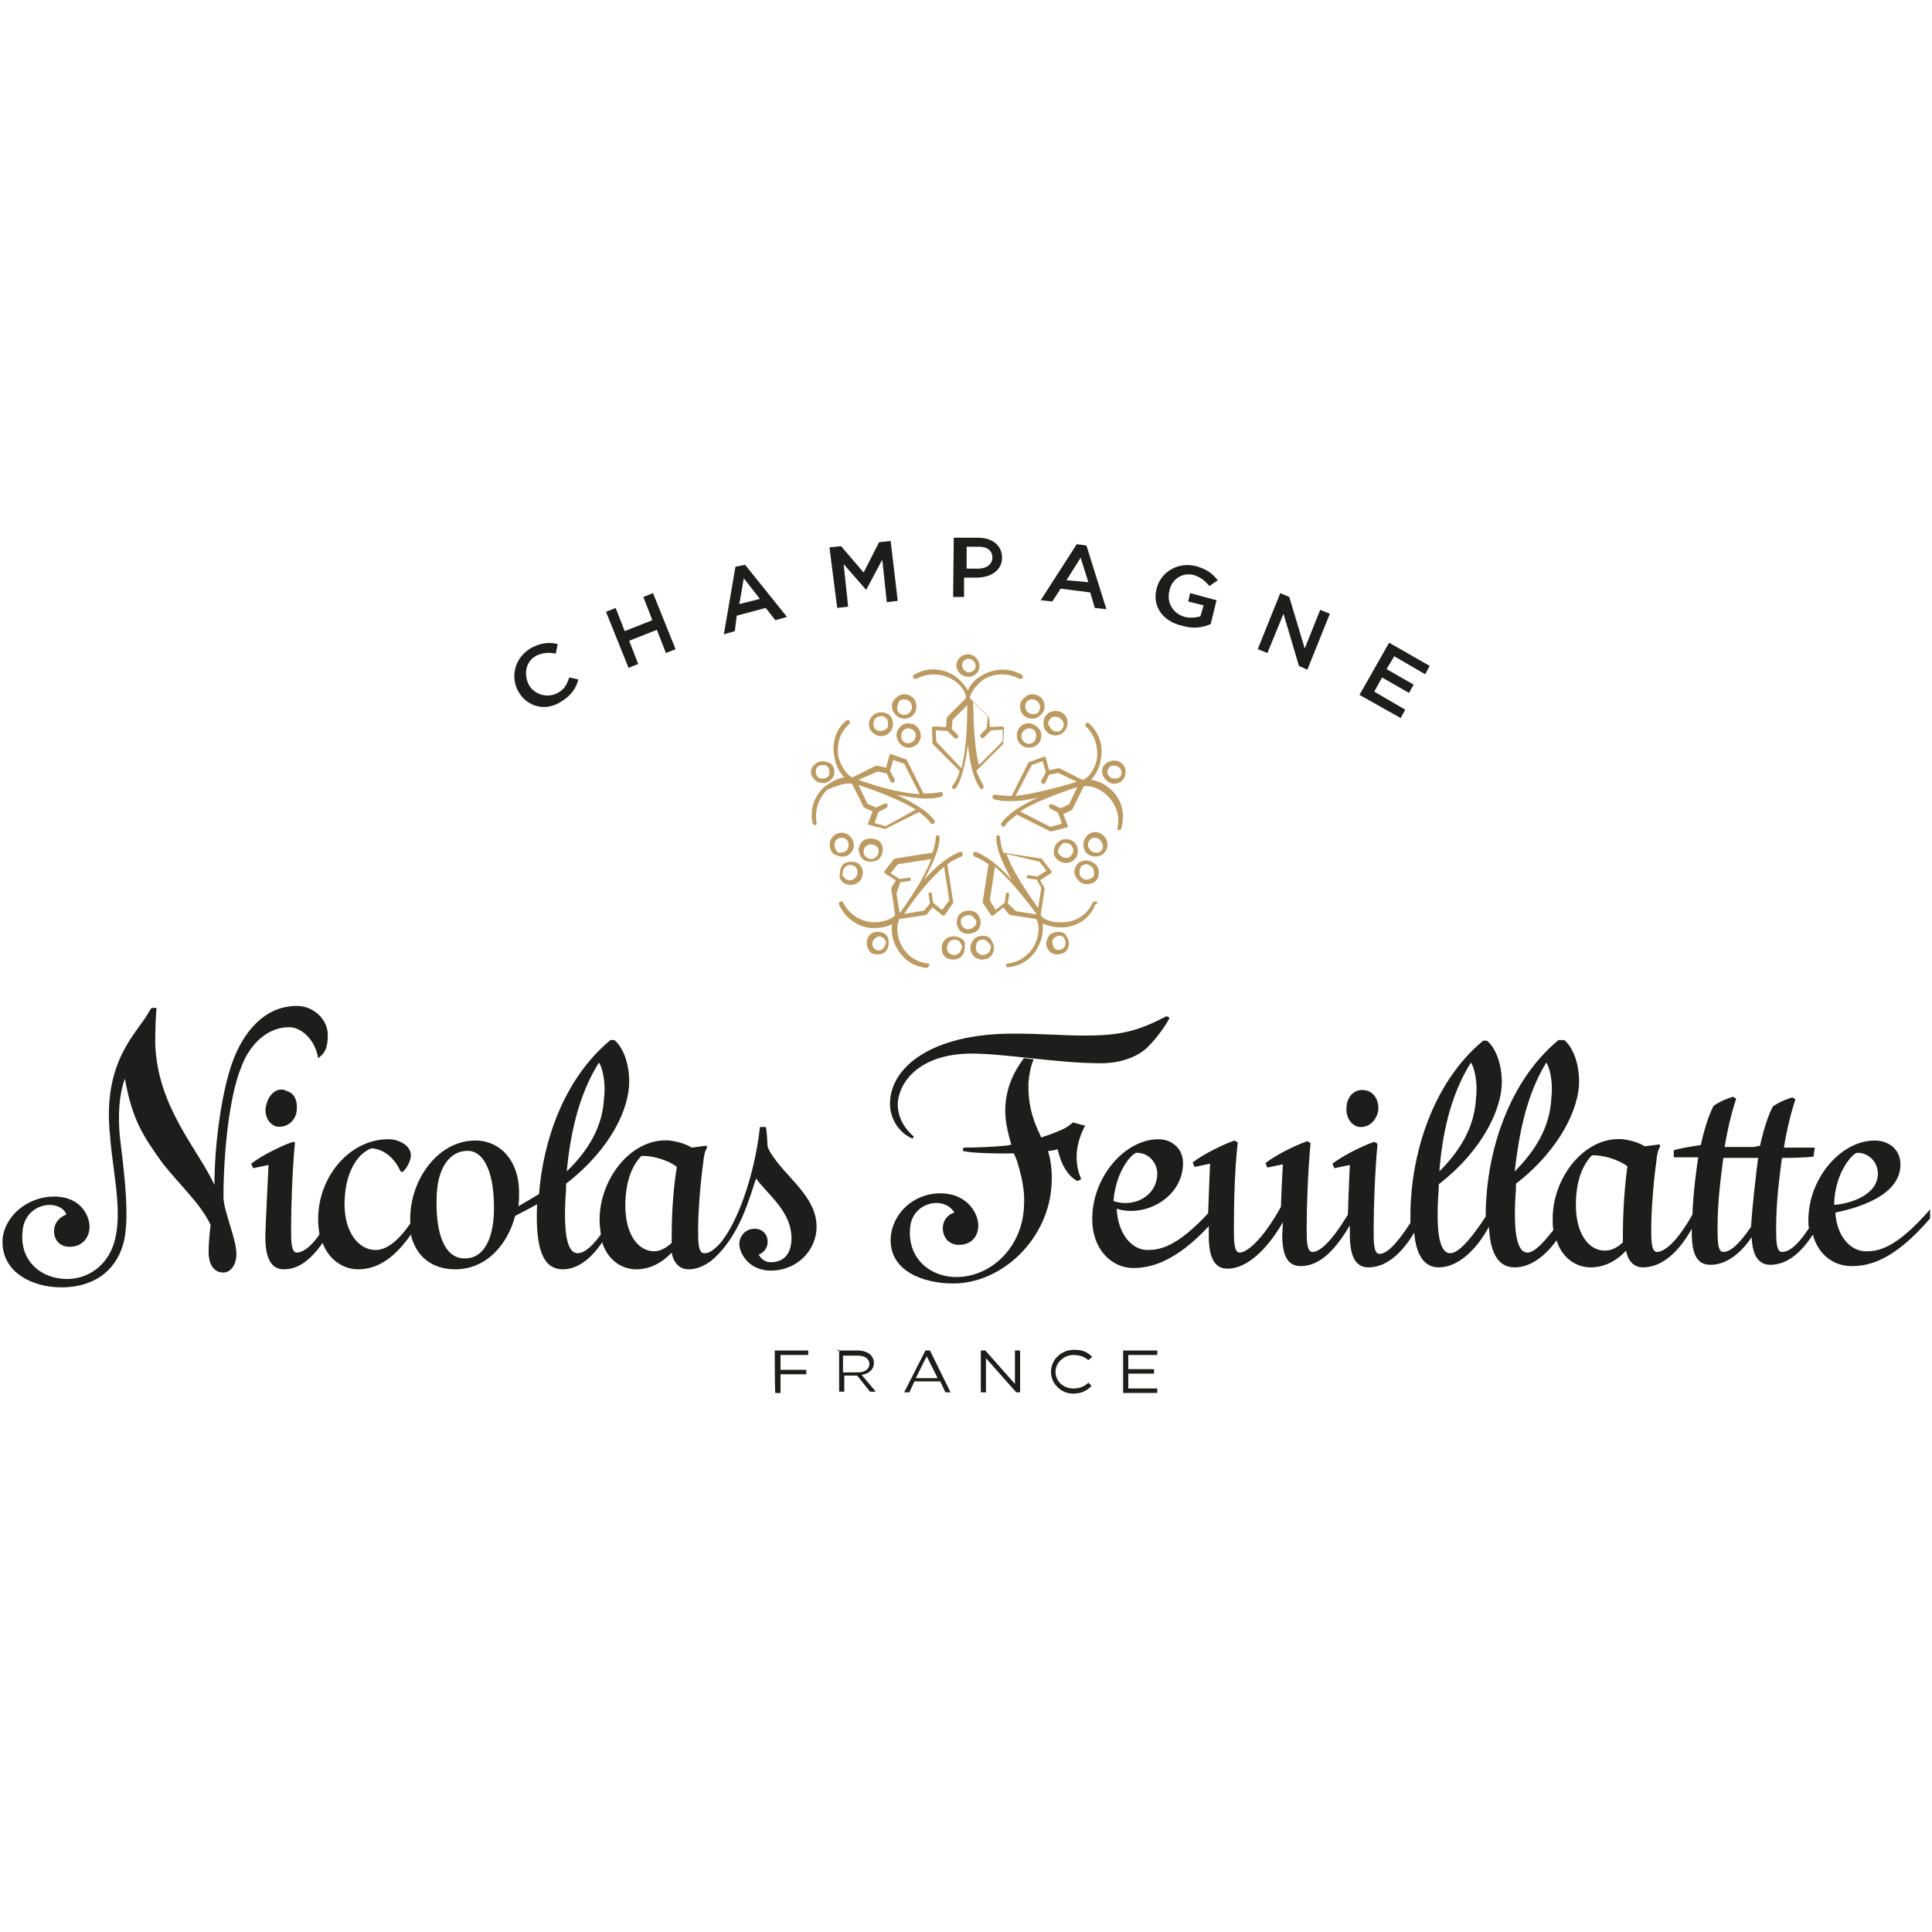 <?xml version="1.0" encoding="utf-8"?>
<!-- Generator: Adobe Illustrator 27.3.1, SVG Export Plug-In . SVG Version: 6.00 Build 0)  -->
<svg version="1.1" id="Layer_1" xmlns="http://www.w3.org/2000/svg" xmlns:xlink="http://www.w3.org/1999/xlink" x="0px" y="0px"
	 viewBox="0 0 300 300" style="enable-background:new 0 0 300 300;" xml:space="preserve">
<style type="text/css">
	.st0{fill:#BC9B62;}
	.st1{fill:#1D1D1B;}
</style>
<g>
	<g>
		<g>
			<path class="st0" d="M150.4,105.1c0.5,0,0.9-0.2,1.2-0.5c0.3-0.3,0.5-0.7,0.5-1.2c0-0.9-0.8-1.8-1.8-1.8s-1.8,0.8-1.8,1.8
				C148.6,104.4,149.4,105.1,150.4,105.1z M150.4,102.3c0.6,0,1.1,0.5,1.1,1.1c0,0.2-0.1,0.6-0.3,0.7c-0.2,0.2-0.5,0.3-0.7,0.3
				c-0.6,0-1.1-0.5-1.1-1.1C149.4,102.8,149.8,102.3,150.4,102.3z"/>
			<path class="st0" d="M142.3,105.4c1.7-0.9,3.7-0.9,5.4,0c1.3,0.7,2.3,1.9,2.3,3l-2.9,2.9c0,0-0.1,0.1-0.1,0.2l-0.1,1.4l-1.9-0.1
				c-0.1,0-0.2,0-0.2,0.1c-0.1,0.1-0.1,0.1-0.1,0.2l0.1,2.3c0,0.1,0,0.1,0.1,0.2l4.1,4.1c-0.2,0.9-0.6,1.7-1.1,2.3
				c-0.1,0.1-0.1,0.3,0.1,0.5c0.1,0,0.1,0,0.2,0c0.1,0,0.2,0,0.2-0.1c0.9-1.3,1.5-3.6,1.9-6.8c0.3,3.1,0.9,5.4,1.9,6.8
				c0.1,0.1,0.1,0.1,0.2,0.1c0.1,0,0.1,0,0.2,0c0.1-0.1,0.2-0.3,0.1-0.5c-0.3-0.6-0.7-1.3-1.1-2.3l4.1-4.1c0.1-0.1,0.1-0.1,0.1-0.2
				l0.1-2.3c0-0.1,0-0.2-0.1-0.2c-0.1-0.1-0.1-0.1-0.2-0.1l-1.9,0.1l-0.1-1.4c0-0.1,0-0.1-0.1-0.2l-2.9-2.9c0.1-0.9,1.1-2.2,2.3-3
				c1.7-0.9,3.7-0.9,5.4,0c0.1,0.1,0.3,0,0.5-0.1c0.1-0.1,0-0.3-0.1-0.5c-1.9-1.1-4.1-1.1-6.1,0c-1.1,0.6-1.9,1.4-2.3,2.4
				c-0.5-0.8-1.3-1.8-2.3-2.4c-1.9-1.1-4.2-1.2-6.1,0c-0.1,0.1-0.2,0.3-0.1,0.5C141.9,105.4,142.1,105.4,142.3,105.4z M145.4,115.2
				l-0.1-1.8l1.8,0.1l1.1,1.1c0.1,0.1,0.3,0.1,0.5,0c0.1-0.1,0.1-0.3,0-0.5l-0.9-0.9l0.1-1.4l2.3-2.3c0,4.1-0.3,7.4-0.9,9.8
				L145.4,115.2z M153.2,113.1l-0.9,0.9c-0.1,0.1-0.1,0.3,0,0.5s0.3,0.1,0.5,0l1.1-1.1l1.8-0.1v1.8l-3.7,3.7
				c-0.6-2.3-0.8-5.5-0.9-9.8l2.3,2.3L153.2,113.1z"/>
			<path class="st0" d="M127.2,121.5c0.1,0,0.3,0.1,0.6,0.1c0.7,0,1.4-0.5,1.7-1.2c0.1-0.5,0.1-0.9-0.1-1.3
				c-0.2-0.5-0.6-0.7-1.1-0.8c-0.1,0-0.3-0.1-0.6-0.1c-0.7,0-1.4,0.5-1.7,1.2C125.7,120.2,126.3,121.2,127.2,121.5z M126.7,119.5
				c0.1-0.5,0.6-0.7,1.1-0.7c0.1,0,0.2,0,0.3,0c0.2,0.1,0.5,0.2,0.6,0.6c0.1,0.2,0.1,0.6,0.1,0.8c-0.1,0.5-0.6,0.7-1.1,0.7
				c-0.1,0-0.2,0-0.3,0C126.8,120.7,126.6,120.1,126.7,119.5z"/>
			<path class="st0" d="M132.3,121.7l1.8,3.6c0,0.1,0.1,0.1,0.1,0.1l1.3,0.6l-0.7,1.8c0,0.1,0,0.2,0,0.2c0,0.1,0.1,0.1,0.2,0.1
				l2.3,0.6c0,0,0,0,0.1,0h0.1l5.2-2.6c0.8,0.6,1.4,1.1,1.8,1.7c0.1,0.1,0.3,0.2,0.5,0.1c0.1-0.1,0.2-0.3,0.1-0.5
				c-0.9-1.3-2.9-2.6-5.9-4c1.8,0.3,3.2,0.6,4.6,0.6c0.9,0,1.8-0.1,2.4-0.3c0.2,0,0.2-0.2,0.2-0.5c0-0.2-0.2-0.2-0.5-0.2
				c-0.7,0.2-1.4,0.2-2.5,0.2l-2.6-5.2c0-0.1-0.1-0.1-0.2-0.1l-2.2-0.8c-0.1,0-0.2,0-0.2,0c-0.1,0-0.1,0.1-0.1,0.2l-0.5,1.9
				l-1.4-0.3c-0.1,0-0.1,0-0.2,0l-3.6,1.8c-0.9-0.3-1.8-1.7-2.2-3.1c-0.3-1.9,0.1-3.8,1.7-5.2c0.1-0.1,0.1-0.3,0-0.5
				c-0.1-0.1-0.3-0.1-0.5,0c-1.7,1.4-2.3,3.6-1.8,5.8c0.2,1.2,0.8,2.3,1.5,3c-0.9,0.1-2,0.7-3,1.4c-1.7,1.5-2.4,3.6-1.9,5.8
				c0,0.1,0.1,0.2,0.3,0.2c0,0,0,0,0.1,0c0.2,0,0.3-0.2,0.2-0.3c-0.3-1.9,0.2-3.8,1.7-5.2C129.9,122,131.4,121.5,132.3,121.7z
				 M137.5,128.3l-1.7-0.5l0.6-1.7l1.3-0.7c0.1-0.1,0.2-0.2,0.1-0.5c-0.1-0.1-0.2-0.2-0.5-0.1l-1.3,0.6l-1.3-0.6l-1.4-2.9
				c4,1.3,6.9,2.6,8.9,3.8L137.5,128.3z M136.3,119.8l1.4,0.3l0.6,1.3c0.1,0.1,0.2,0.2,0.5,0.1c0.1-0.1,0.2-0.2,0.1-0.5l-0.7-1.3
				l0.5-1.7l1.7,0.6l2.4,4.7c-2.4-0.1-5.5-0.8-9.5-2.2L136.3,119.8z"/>
			<path class="st0" d="M149.2,145.7c-0.3-0.2-0.7-0.3-1.1-0.3c-0.6,0-1.2,0.2-1.5,0.7c-0.6,0.8-0.5,2,0.3,2.6
				c0.3,0.2,0.7,0.3,1.1,0.3l0,0c0.6,0,1.2-0.2,1.5-0.8c0.3-0.3,0.3-0.9,0.3-1.4C150,146.4,149.6,145.9,149.2,145.7z M149.1,147.8
				c-0.2,0.3-0.6,0.5-0.9,0.5l0,0c-0.2,0-0.5-0.1-0.7-0.2c-0.5-0.3-0.6-1.1-0.2-1.7c0.2-0.3,0.6-0.5,0.9-0.5c0.2,0,0.5,0.1,0.7,0.2
				c0.2,0.2,0.3,0.5,0.5,0.8C149.4,147.2,149.2,147.6,149.1,147.8z"/>
			<path class="st0" d="M137.4,145c-0.3-0.2-0.7-0.3-1.1-0.3c-0.6,0-1.1,0.2-1.4,0.7c-0.6,0.8-0.3,1.9,0.3,2.5
				c0.2,0.2,0.7,0.3,1.1,0.3l0,0c0.6,0,1.1-0.2,1.4-0.7c0.2-0.3,0.3-0.8,0.3-1.3C138,145.7,137.8,145.3,137.4,145z M137.3,147.1
				c-0.2,0.2-0.5,0.5-0.8,0.5c-0.2,0-0.5-0.1-0.6-0.2c-0.5-0.3-0.6-1.1-0.2-1.5c0.2-0.2,0.5-0.5,0.8-0.5c0.2,0,0.5,0.1,0.6,0.2
				c0.2,0.1,0.3,0.3,0.5,0.7C137.5,146.5,137.4,146.9,137.3,147.1z"/>
			<path class="st0" d="M144.1,149.6c-1.9-0.2-3.5-1.3-4.3-3.2c-0.6-1.3-0.6-2.9-0.1-3.7l4-0.6c0.1,0,0.1,0,0.2-0.1l0.9-1.1l1.5,1.2
				c0.1,0,0.1,0.1,0.2,0.1l0,0c0.1,0,0.1-0.1,0.2-0.1l1.3-1.9c0-0.1,0.1-0.1,0-0.2l-0.9-5.8c0.8-0.6,1.5-0.9,2.2-1.2
				c0.1-0.1,0.2-0.2,0.2-0.5c-0.1-0.2-0.2-0.2-0.5-0.2c-1.5,0.6-3.4,1.9-5.5,4.3c1.5-2.8,2.4-4.9,2.4-6.6c0-0.1-0.1-0.3-0.3-0.3
				c-0.2,0-0.3,0.1-0.3,0.3c0,0.7-0.2,1.5-0.5,2.4l-5.8,0.9c-0.1,0-0.1,0.1-0.2,0.1l-1.4,1.8c-0.1,0.1-0.1,0.1-0.1,0.2
				c0,0.1,0.1,0.2,0.1,0.2l1.7,1.1l-0.7,1.2c0,0.1,0,0.1,0,0.2l0.6,4c-0.6,0.7-2.2,1.2-3.6,1.1c-2-0.2-3.6-1.3-4.5-3.1
				c-0.1-0.1-0.2-0.2-0.5-0.1c-0.1,0.1-0.2,0.2-0.1,0.5c0.9,2,2.8,3.4,4.9,3.6c0.2,0,0.5,0,0.7,0c0.9,0,1.9-0.2,2.6-0.6
				c-0.1,0.9,0,2.2,0.5,3.2c0.9,2,2.6,3.4,4.9,3.6l0,0c0.1,0,0.3-0.1,0.3-0.3C144.4,149.9,144.3,149.6,144.1,149.6z M146.6,134.6
				l0.8,5.2l-1.1,1.5l-1.4-1.1l-0.2-1.4c0-0.2-0.2-0.3-0.3-0.2c-0.2,0-0.3,0.2-0.2,0.3l0.2,1.4l-0.9,1.1l-3.1,0.5
				C142.6,138.6,144.8,136.1,146.6,134.6z M139.8,137l1.4-0.2c0.2,0,0.3-0.2,0.2-0.3c0-0.2-0.2-0.3-0.3-0.2l-1.4,0.2l-1.4-0.9
				l1.1-1.4l5.2-0.8c-0.8,2.2-2.5,5.1-4.9,8.4l-0.5-3.1L139.8,137z"/>
			<path class="st0" d="M164.3,144.7c-0.3,0-0.7,0.1-1.1,0.3c-0.3,0.2-0.6,0.7-0.7,1.2c-0.1,0.5,0,0.9,0.3,1.3
				c0.3,0.5,0.8,0.7,1.4,0.7c0.3,0,0.7-0.1,1.1-0.3c0.8-0.6,0.9-1.7,0.3-2.5C165.5,144.9,164.9,144.7,164.3,144.7z M165,147.3
				c-0.2,0.1-0.3,0.2-0.6,0.2c-0.3,0-0.7-0.1-0.8-0.5c-0.1-0.2-0.2-0.5-0.2-0.8c0-0.2,0.2-0.6,0.5-0.7c0.2-0.1,0.3-0.2,0.6-0.2
				c0.3,0,0.7,0.1,0.8,0.5C165.6,146.3,165.5,147,165,147.3z"/>
			<path class="st0" d="M170.2,140c-0.1-0.1-0.3,0-0.5,0.1c-0.8,1.8-2.4,3-4.5,3.1c-1.4,0.1-3-0.2-3.6-1.1l0.6-4c0-0.1,0-0.1,0-0.2
				l-0.7-1.2l1.7-1.1c0.1,0,0.1-0.1,0.1-0.2c0-0.1,0-0.2-0.1-0.2l-1.4-1.8c0-0.1-0.1-0.1-0.2-0.1l-5.8-0.9c-0.3-0.9-0.5-1.7-0.5-2.4
				c0-0.1-0.1-0.3-0.3-0.3l0,0c-0.2,0-0.3,0.1-0.3,0.3c0,1.7,0.8,3.8,2.4,6.6c-2.2-2.4-4-3.7-5.5-4.3c-0.1-0.1-0.3,0-0.5,0.2
				c0,0.2,0,0.3,0.2,0.5c0.6,0.2,1.3,0.6,2.2,1.2l-0.9,5.8c0,0.1,0,0.1,0,0.2l1.3,1.9c0,0.1,0.1,0.1,0.2,0.1l0,0
				c0.1,0,0.1,0,0.2-0.1l1.5-1.2l0.9,1.1c0,0.1,0.1,0.1,0.2,0.1l4,0.6c0.5,0.8,0.5,2.4-0.1,3.7c-0.8,1.8-2.4,3-4.3,3.2
				c-0.2,0-0.3,0.2-0.3,0.3s0.1,0.3,0.3,0.3l0,0c2.2-0.2,4-1.5,4.9-3.6c0.5-1.1,0.6-2.3,0.5-3.2c0.7,0.3,1.7,0.6,2.6,0.6
				c0.2,0,0.5,0,0.7,0c2.3-0.2,4.1-1.5,4.9-3.6C170.5,140.3,170.5,140,170.2,140z M161.4,133.8l1.1,1.4l-1.4,0.9l-1.4-0.2
				c-0.2,0-0.3,0.1-0.3,0.2c0,0.1,0.1,0.3,0.2,0.3l1.4,0.2l0.7,1.3l-0.5,3.1c-2.4-3.4-4.1-6.1-4.9-8.4L161.4,133.8z M156.5,140.3
				l0.2-1.4c0-0.2-0.1-0.3-0.2-0.3c-0.2,0-0.3,0.1-0.3,0.2l-0.2,1.4l-1.4,1.1l-0.9-1.5l0.8-5.2c1.8,1.5,4,4,6.5,7.4l-3.2-0.5
				L156.5,140.3z"/>
			<path class="st0" d="M151.9,142.1c-0.3-0.5-0.9-0.7-1.5-0.7c-0.3,0-0.8,0.1-1.1,0.3c-0.3,0.2-0.7,0.7-0.7,1.2
				c-0.1,0.5,0,0.9,0.3,1.4c0.3,0.5,0.9,0.7,1.5,0.7c0.3,0,0.7-0.1,1.1-0.3C152.4,144.1,152.5,142.9,151.9,142.1z M151,144.1
				c-0.2,0.1-0.5,0.2-0.7,0.2c-0.3,0-0.7-0.2-0.9-0.5s-0.2-0.6-0.2-0.8c0-0.3,0.2-0.6,0.5-0.7c0.2-0.1,0.5-0.2,0.7-0.2
				c0.3,0,0.7,0.1,0.9,0.5C151.8,143,151.7,143.7,151,144.1z"/>
			<path class="st0" d="M152.6,145.3c-0.3,0-0.8,0.1-1.1,0.3c-0.8,0.6-1.1,1.8-0.5,2.6c0.3,0.5,0.9,0.8,1.5,0.8
				c0.3,0,0.8-0.1,1.1-0.3c0.3-0.2,0.7-0.7,0.7-1.2c0.1-0.5,0-0.9-0.3-1.4C153.8,145.5,153.2,145.3,152.6,145.3z M153.8,147.3
				c0,0.3-0.2,0.6-0.5,0.8c-0.2,0.1-0.5,0.2-0.7,0.2c-0.3,0-0.7-0.2-0.9-0.5c-0.3-0.5-0.2-1.3,0.2-1.7c0.2-0.1,0.5-0.2,0.7-0.2
				c0.3,0,0.7,0.2,0.9,0.5C153.8,146.7,154,147,153.8,147.3z"/>
			<path class="st0" d="M168.7,133.6c-0.3,0-0.8,0.1-1.1,0.3c-0.8,0.6-1.1,1.8-0.3,2.6c0.3,0.5,0.9,0.8,1.5,0.8l0,0
				c0.3,0,0.8-0.1,1.1-0.3c0.3-0.2,0.7-0.7,0.7-1.2c0.1-0.5,0-0.9-0.3-1.4C169.9,134,169.3,133.6,168.7,133.6z M169.9,135.7
				c0,0.3-0.2,0.6-0.5,0.7c-0.2,0.1-0.5,0.2-0.7,0.2l0,0c-0.3,0-0.7-0.2-0.9-0.5c-0.3-0.5-0.2-1.3,0.2-1.7c0.2-0.1,0.5-0.2,0.7-0.2
				c0.3,0,0.7,0.2,0.9,0.5C169.9,135,169.9,135.4,169.9,135.7z"/>
			<path class="st0" d="M165.5,134c0.2,0,0.3,0,0.6-0.1c0.5-0.1,0.8-0.5,1.1-0.9c0.2-0.5,0.2-0.9,0.1-1.4c-0.2-0.8-0.9-1.3-1.8-1.3
				c-0.2,0-0.3,0-0.6,0.1c-0.9,0.3-1.5,1.4-1.2,2.4C164,133.5,164.7,134,165.5,134z M165.2,130.9c0.1,0,0.2,0,0.3,0
				c0.5,0,0.9,0.3,1.1,0.8c0.1,0.3,0.1,0.6-0.1,0.9c-0.1,0.2-0.3,0.5-0.7,0.6c-0.1,0-0.2,0-0.3,0c-0.5,0-0.9-0.3-1.2-0.8
				C164.2,131.9,164.6,131.2,165.2,130.9z"/>
			<path class="st0" d="M170.1,129.2c-0.2,0-0.3,0-0.6,0.1c-0.9,0.3-1.5,1.4-1.2,2.4c0.2,0.8,0.9,1.3,1.8,1.3c0.2,0,0.3,0,0.6-0.1
				c0.5-0.1,0.8-0.5,1.1-0.9c0.2-0.5,0.2-0.9,0.1-1.4C171.6,129.8,170.9,129.2,170.1,129.2z M171.2,131.8c-0.1,0.2-0.3,0.5-0.7,0.6
				c-0.1,0-0.2,0-0.3,0c-0.5,0-0.9-0.3-1.2-0.8c-0.2-0.6,0.1-1.3,0.7-1.5c0.1,0,0.2,0,0.3,0c0.5,0,0.9,0.3,1.1,0.8
				C171.3,131.2,171.3,131.4,171.2,131.8z"/>
			<path class="st0" d="M162.1,112.9c0.2,0.7,0.9,1.3,1.8,1.3c0.2,0,0.3,0,0.6-0.1c0.9-0.3,1.5-1.4,1.2-2.4
				c-0.2-0.8-0.9-1.3-1.8-1.3c-0.2,0-0.3,0-0.6,0.1c-0.5,0.1-0.8,0.5-1.1,0.9C162,112,162,112.5,162.1,112.9z M162.9,111.9
				c0.1-0.2,0.3-0.5,0.7-0.6c0.1,0,0.2,0,0.3,0c0.5,0,0.9,0.3,1.2,0.8c0.2,0.6-0.1,1.3-0.7,1.5c-0.1,0-0.2,0-0.3,0
				c-0.5,0-0.9-0.3-1.1-0.8C162.7,112.5,162.7,112.1,162.9,111.9z"/>
			<path class="st0" d="M159.8,112.3c-1.1,0-1.9,0.8-1.9,1.9c0,1.1,0.8,1.9,1.9,1.9l0,0c1.1,0,1.9-0.8,1.9-1.9
				c0-0.5-0.2-0.9-0.6-1.3C160.7,112.6,160.2,112.3,159.8,112.3z M159.8,115.5v0.3V115.5c-0.6,0-1.2-0.5-1.2-1.2
				c0-0.6,0.6-1.2,1.2-1.2c0.3,0,0.6,0.1,0.8,0.3c0.2,0.2,0.3,0.5,0.3,0.8C160.9,115,160.4,115.5,159.8,115.5z"/>
			<path class="st0" d="M158.4,109.7c0,1.1,0.8,1.9,1.9,1.9l0,0c0.5,0,0.9-0.2,1.3-0.6c0.4-0.3,0.6-0.8,0.6-1.3
				c0-1.1-0.8-1.9-1.9-1.9c-0.5,0-0.9,0.2-1.3,0.6C158.6,108.7,158.4,109.2,158.4,109.7z M159.5,108.9c0.2-0.2,0.5-0.3,0.8-0.3
				c0.6,0,1.2,0.5,1.2,1.2c0,0.3-0.1,0.6-0.3,0.8c-0.2,0.2-0.5,0.3-0.8,0.3c-0.6,0-1.2-0.5-1.2-1.2
				C159.2,109.4,159.3,109.1,159.5,108.9z"/>
			<path class="st0" d="M140.4,111.6v-0.3V111.6c1.1,0,1.9-0.8,1.9-1.9c0-1.1-0.8-1.9-1.9-1.9c-0.5,0-0.9,0.2-1.3,0.6
				c-0.4,0.3-0.6,0.8-0.6,1.3c0,0.5,0.2,0.9,0.6,1.3C139.4,111.4,140,111.6,140.4,111.6z M139.6,108.9c0.2-0.2,0.5-0.3,0.8-0.3
				c0.7,0,1.2,0.5,1.2,1.2c0,0.6-0.5,1.2-1.2,1.2l0,0c-0.3,0-0.6-0.1-0.8-0.3c-0.2-0.2-0.3-0.5-0.3-0.8
				C139.4,109.4,139.5,109.1,139.6,108.9z"/>
			<path class="st0" d="M141.1,112.3c-0.8,0-1.5,0.5-1.8,1.3c-0.3,0.9,0.2,2,1.2,2.4c0.2,0,0.3,0.1,0.6,0.1c0.8,0,1.5-0.5,1.8-1.3
				c0.3-0.9-0.2-2-1.2-2.4C141.4,112.5,141.3,112.3,141.1,112.3z M142.1,114.6c-0.1,0.5-0.6,0.8-1.1,0.8c-0.1,0-0.2,0-0.3,0
				c-0.6-0.2-0.9-0.8-0.7-1.5c0.1-0.5,0.6-0.8,1.1-0.8c0.1,0,0.2,0,0.3,0.1C142,113.3,142.4,114,142.1,114.6z"/>
			<path class="st0" d="M136.2,114.2c0.2,0.1,0.3,0.1,0.6,0.1c0.8,0,1.5-0.5,1.8-1.3c0.1-0.5,0.1-0.9-0.1-1.4
				c-0.2-0.5-0.6-0.8-1.1-0.9c-0.2-0.1-0.3-0.1-0.6-0.1c-0.8,0-1.5,0.5-1.8,1.3c-0.1,0.5-0.1,0.9,0.1,1.4
				C135.4,113.7,135.7,114,136.2,114.2z M135.7,112c0.1-0.5,0.6-0.8,1.1-0.8c0.1,0,0.2,0,0.3,0c0.2,0.1,0.6,0.3,0.7,0.6
				c0.1,0.2,0.1,0.6,0.1,0.9c-0.1,0.5-0.6,0.8-1.2,0.8c-0.1,0-0.2,0-0.3,0c-0.3-0.1-0.6-0.3-0.7-0.6
				C135.6,112.6,135.6,112.3,135.7,112z"/>
			<path class="st0" d="M132.5,131.8c0.3-0.9-0.2-2-1.2-2.4c-0.2,0-0.3-0.1-0.6-0.1c-0.8,0-1.5,0.5-1.8,1.3
				c-0.1,0.5-0.1,0.9,0.1,1.4c0.2,0.5,0.6,0.7,1.1,0.9c0.2,0,0.3,0.1,0.6,0.1C131.5,133.1,132.2,132.6,132.5,131.8z M129.7,131.8
				c-0.1-0.2-0.1-0.6-0.1-0.9c0.1-0.5,0.6-0.8,1.1-0.8c0.1,0,0.2,0,0.3,0c0.6,0.2,0.9,0.8,0.7,1.5c-0.1,0.5-0.6,0.8-1.2,0.8
				c-0.1,0-0.2,0-0.3,0C130,132.3,129.8,132,129.7,131.8z"/>
			<path class="st0" d="M135.2,130.2c-0.6,0-1.2,0.2-1.5,0.7c-0.2,0.3-0.5,0.9-0.3,1.4c0.1,0.5,0.3,0.9,0.7,1.2
				c0.3,0.2,0.7,0.3,1.1,0.3c0.6,0,1.2-0.2,1.5-0.7c0.6-0.8,0.5-2-0.3-2.6C136,130.3,135.6,130.2,135.2,130.2z M136.2,132.9
				c-0.2,0.3-0.6,0.5-0.9,0.5c-0.2,0-0.5-0.1-0.7-0.2c-0.2-0.2-0.5-0.5-0.5-0.8s0-0.6,0.2-0.8c0.2-0.3,0.6-0.5,0.9-0.5
				c0.2,0,0.5,0.1,0.7,0.2C136.5,131.5,136.6,132.3,136.2,132.9z"/>
			<path class="st0" d="M131,137.1c0.3,0.2,0.7,0.3,1.1,0.3c0.6,0,1.2-0.3,1.5-0.7c0.6-0.8,0.5-2-0.3-2.6c-0.3-0.2-0.7-0.3-1.1-0.3
				c-0.6,0-1.2,0.2-1.5,0.7c-0.2,0.3-0.3,0.9-0.3,1.4C130.3,136.3,130.5,136.7,131,137.1z M131.1,134.8c0.2-0.3,0.6-0.5,0.9-0.5
				c0.2,0,0.5,0.1,0.7,0.2c0.5,0.3,0.6,1.2,0.2,1.7c-0.2,0.3-0.6,0.5-0.9,0.5c-0.2,0-0.5-0.1-0.7-0.2c-0.2-0.2-0.5-0.5-0.5-0.7
				C130.9,135.4,130.9,135,131.1,134.8z"/>
			<path class="st0" d="M173,121.7c0.2,0,0.3,0,0.6-0.1c0.9-0.3,1.4-1.3,1.1-2.3c-0.2-0.7-0.9-1.2-1.7-1.2c-0.1,0-0.3,0-0.6,0.1
				c-0.5,0.1-0.8,0.5-1.1,0.8c-0.2,0.5-0.2,0.8-0.1,1.3C171.6,121.2,172.3,121.7,173,121.7z M172.1,119.4c0.1-0.2,0.3-0.5,0.6-0.5
				c0.1,0,0.2,0,0.3,0c0.5,0,0.8,0.2,1.1,0.7c0.2,0.6-0.1,1.2-0.7,1.3c-0.1,0-0.2,0-0.3,0c-0.5,0-0.8-0.2-1.1-0.7
				C171.9,119.8,171.9,119.6,172.1,119.4z"/>
			<path class="st0" d="M172.4,122.5c-0.9-0.8-2-1.3-3-1.4c0.7-0.7,1.3-1.8,1.5-3c0.5-2.2-0.2-4.3-1.8-5.8c-0.1-0.1-0.3-0.1-0.5,0
				c-0.1,0.1-0.1,0.3,0,0.5c1.4,1.3,2,3.2,1.7,5.2c-0.3,1.4-1.2,2.8-2.2,3.1l-3.6-1.8c-0.1,0-0.1,0-0.2,0l-1.4,0.3l-0.5-1.9
				c0-0.1-0.1-0.1-0.1-0.2c-0.1,0-0.2,0-0.2,0l-2.2,0.8c-0.1,0-0.1,0.1-0.2,0.1l-2.6,5.2c-0.9,0-1.8-0.1-2.5-0.2
				c-0.1,0-0.3,0-0.5,0.2c0,0.1,0,0.3,0.2,0.5c0.7,0.2,1.4,0.3,2.4,0.3c1.3,0,2.8-0.1,4.6-0.6c-2.9,1.3-4.8,2.6-5.8,4
				c-0.1,0.1-0.1,0.3,0.1,0.5c0.1,0.1,0.3,0.1,0.5-0.1c0.3-0.6,1.1-1.1,1.8-1.7l5.2,2.6h0.1h0.1l2.3-0.6c0.1,0,0.1-0.1,0.2-0.1
				c0-0.1,0-0.1,0-0.2l-0.7-1.8l1.3-0.6c0.1,0,0.1-0.1,0.1-0.1l1.8-3.6c0.9-0.2,2.4,0.3,3.5,1.3c1.4,1.3,2.2,3.2,1.7,5.2
				c0,0.2,0.1,0.3,0.2,0.3c0,0,0,0,0.1,0s0.2-0.1,0.3-0.2C174.8,126.1,174.1,124,172.4,122.5z M160.2,118.8l1.7-0.6l0.5,1.7
				l-0.7,1.3c-0.1,0.1,0,0.3,0.1,0.5c0.1,0.1,0.3,0,0.5-0.1l0.6-1.3l1.4-0.3l2.9,1.4c-4,1.2-7.1,1.9-9.5,2.2L160.2,118.8z
				 M166,124.9l-1.3,0.6l-1.3-0.6c-0.1-0.1-0.3,0-0.5,0.1c-0.1,0.1,0,0.3,0.1,0.5l1.3,0.7l0.6,1.7l-1.8,0.5l-4.7-2.4
				c2-1.3,5.1-2.5,8.9-3.8L166,124.9z"/>
		</g>
	</g>
	<g>
		<g>
			<path class="st1" d="M209.1,171.8c-0.2,1.5,0.6,3,2,3.2c1.4,0.1,2.6-0.9,2.9-2.5c0.2-1.5-0.6-3-2-3.2
				C210.4,169,209.2,170.2,209.1,171.8"/>
			<path class="st1" d="M41.4,171.4c-0.5,1.4,0.1,3,1.4,3.5c1.4,0.3,2.8-0.5,3.2-2c0.3-1.4,0-3.1-1.5-3.5
				C43.2,168.7,41.8,169.8,41.4,171.4"/>
			<path class="st1" d="M118.9,175H118c-0.8,7.5-3.6,15.3-6.4,18.3c-0.9,0.9-1.5,1.3-2.2,1.3l0,0h-0.1c-0.9,0-0.9-1.9-0.9-3.7
				c0-1.7,0.2-6,0.8-10.4c0.1-1.2,0.3-1.8,0.6-2.3l-0.1-0.3l-2.3,0.3c-0.8-0.5-1.9-0.9-3.4-1.1c-5.9-0.5-10.9,5.9-10.9,12.3
				c0,0.8,0.1,1.5,0.2,2.3c-1.7,2.3-2.8,2.9-3.6,2.9c-1.3,0-2.4-1.9-1.8-10c0-0.2,0-0.5,0-0.8c7.1-5.5,9.8-11.8,9.8-15.8
				c0-3.2-1.1-5.5-2.3-6.5h-0.6c-7.4,6.1-10.5,16-11.1,23.9c-1.1,0.7-2.2,1.3-3.2,1.9c0.1-0.7,0.1-1.4,0.1-2.2c0-4.7-2.8-8-6.8-8
				c-5.8,0-10.1,6.1-10.1,12.1c0,0.3,0,0.6,0,0.8c-2,2.9-3.8,4.1-5.4,4.1c-2.5,0-4.8-2.6-4.8-7.1c0-4.6,1.8-7.8,4.2-8.7
				c2.2,0.2,3.7,1.8,4.5,3.6l0.3,0.1c0.7-0.6,1.3-1.8,1.3-2.6c0-1.5-1.8-2.5-3.5-2.5c-6,0-10.9,5.8-10.9,12.4c0,0.8,0.1,1.7,0.2,2.4
				c-1.5,2.2-2.8,2.8-3.5,2.8c-0.9,0-0.9-1.8-0.9-3.7c0-3.6,0.2-9.2,0.6-13.4l-0.3-0.1c-1.5,0.5-4.7,2-6.5,3.4l0.3,0.7
				c0.9-0.2,2.4-0.5,2.4-0.5s-0.5,9.9-0.5,11.1c0,3.4,0.9,5.1,2.9,5.1c2.4,0,4.3-1.7,6-4.1c0.9,2.5,3.1,4.1,5.5,4.1
				c2.5,0,5.3-1.2,8.2-5.4c0.7,3.2,3.1,5.4,6.9,5.4c4.8,0,8.1-3.8,9.3-8.3c1.2-0.6,2.3-1.2,3.4-1.8c-0.3,6.9,0.9,10.1,4,10.1
				c2.4,0,4.5-1.8,6.1-4.2c0.8,2.6,2.9,4.2,5.3,4.2c1.9,0,3.8-0.8,5.5-2.6c0.3,1.7,1.3,2.6,2.6,2.6c1.3,0,2.4-0.5,3.5-1.3l0,0
				c4.6-3.8,6.1-10.3,7-12.8c1.9,2.6,5.5,5.1,5.5,9.3c0,2.5-1.3,3.7-3.2,3.7c-0.9,0-1.5-0.5-1.9-1.2c0.5-0.1,1.4-0.8,1.4-2
				c0-1.1-0.8-2-2-2c-1.5,0-2.4,1.2-2.4,2.4c0,1.3,1.4,4.1,4.9,4.1c4.1,0,7.1-3.2,7.1-6.8c0-5.2-5.8-8.3-7.6-12.4
				C119.1,176.8,119.1,175.6,118.9,175 M76.7,188c-0.1,4.9-1.9,7.5-4.6,7.4c-2.9,0-4.5-3.5-4.3-9.5c0.1-4.5,2-7.2,4.8-7.2
				C75.3,178.7,76.8,182.4,76.7,188 M93,165c0.5,0.6,1.1,3.1,0.8,5.4c-0.2,4.7-2.6,8.4-5.8,11.5C88.5,176.8,89.6,170.4,93,165
				 M101.6,194.3c-2.5,0-4.5-2.6-4.5-7.1c0-3.4,0.9-6.1,2.5-7.7c1.7-0.1,4.3,0.7,5.5,1.7c-0.7,4.2-0.8,8.6-0.8,10.6
				c0,0.3,0,0.8,0,1.2C103.4,193.8,102.5,194.3,101.6,194.3"/>
			<path class="st1" d="M289.7,194.3c-2.3,0-4.5-2.3-4.7-6c3.2-0.7,10.1-2.5,10.1-7.5c0-2.3-1.8-3.7-4-3.7
				c-5.2,0-10.3,5.8-10.3,12.4c0,0.5,0,0.8,0.1,1.2c-1.9,2.9-3.2,3.7-4.2,3.7c-0.9,0-0.9-1.8-0.9-3.7c0-4.2,0.5-7.8,0.9-10.9
				c0.8,0,3.2,0,4.9-0.2l0.2-1.4H277c0.5-3,1.1-5.4,1.8-7.5l-0.5-0.3c-0.9,0.3-1.8,0.6-3,1.4c-1.2,2.2-2,6.1-2,6.1
				c-0.3,0.1-0.6,0.1-0.9,0.2h-4.6c0.5-3,1.1-5.4,1.8-7.5l-0.5-0.3c-0.9,0.3-1.8,0.6-3,1.4c-1.2,2.2-2,6.1-2,6.1
				c-2,0.3-3.1,0.5-4.2,0.8v1.1c0.9,0,3.5,0,3.8,0c-0.3,1.9-0.8,5.8-0.9,8.9c-2.6,4.6-4.5,5.8-5.5,5.8c-0.9,0-0.9-1.9-0.9-3.7
				c0-1.7,0.2-6,0.8-10.4c0.1-1.2,0.3-1.8,0.6-2.3l-0.1-0.3l-2.3,0.3c-0.8-0.5-1.9-0.9-3.4-1.1c-5.9-0.5-10.9,5.9-10.9,12.3
				c0,0.6,0,1.2,0.1,1.8c-2,2.6-3.2,3.5-4,3.5c-1.3,0-2.4-1.9-1.8-10c0-0.2,0-0.5,0-0.7c7.1-5.5,9.8-12,9.8-15.8
				c0-3.2-1.1-5.5-2.3-6.5H242c-7.6,6.3-10.7,16.6-11.2,24.5c-0.1,1.1-0.1,2-0.1,2.9c-3,4.6-4.6,5.7-5.5,5.7c-1.3,0-2.4-1.9-1.8-10
				c0-0.2,0-0.5,0-0.7c7.1-5.5,9.8-12,9.8-15.8c0-3.2-1.1-5.5-2.3-6.5h-0.6c-7.6,6.3-10.7,16.6-11.2,24.5c-0.1,1.4-0.1,2.6-0.1,3.8
				c-2.4,3.7-3.8,4.8-4.8,4.8c-0.9,0-0.9-1.8-0.9-3.7c0-3.6,0.2-9.2,0.6-13.4l-0.5-0.3c-1.5,0.5-4.7,2-6.5,3.4l0.3,0.7
				c0.9-0.2,2.4-0.5,2.4-0.5s-0.2,4.3-0.3,7.7c-2.8,4.6-4.5,5.8-5.5,5.8c-0.9,0-0.9-1.8-0.9-3.7c0-3.6,0.2-8.9,0.6-13.2l-0.5-0.3
				c-1.5,0.5-4.7,2-6.5,3.4l0.3,0.7c0.9-0.2,2.4-0.5,2.4-0.5s-0.2,3.6-0.3,6.6c-3,5.4-5.4,7.1-6.4,7.1c-0.9,0-0.9-1.8-0.9-3.7
				c0-3.6,0.1-9.2,0.6-13.4l-0.5-0.3c-1.5,0.5-4.7,2-6.5,3.4l0.3,0.7c0.9-0.2,2.4-0.5,2.4-0.5s-0.2,4.5-0.3,7.7
				c-4.9,5.3-7.6,5.7-9.4,5.7c-2.4,0-4.6-2.4-4.8-6.4c4.5,1.4,10.3-1.8,10.3-7.1c0-2.3-1.8-3.7-3.8-3.7c-5.2,0-10.3,5.8-10.3,12.4
				c0,4.7,3,7.6,6.4,7.6c2.6,0,6.5-0.9,11.7-6.5c0,0.7,0,1.3,0,1.5c0,3.4,0.9,5.1,2.9,5.1c3,0,6.1-2.9,8.6-7.2
				c0,0.9-0.1,1.7-0.1,1.9c0,3.4,0.9,4.9,2.9,4.9c3.1,0,5.5-2.8,7.6-6.3c0,0.7,0,1.2,0,1.4c0,3.4,0.9,5.1,2.9,5.1
				c2.9,0,5.3-2.4,7.1-5.4c0.3,3.7,1.7,5.4,3.8,5.4c2.9,0,5.8-2.6,7.8-6.3c0.2,4.2,1.5,6.3,4,6.3c2.4,0,4.7-1.7,6.5-4.2
				c0.8,2.6,2.9,4.2,5.3,4.2c1.9,0,3.8-0.8,5.5-2.6c0.3,1.7,1.3,2.6,2.6,2.6c3.1,0,5.7-2.6,7.6-6c0,0.2,0,0.5,0,0.7
				c0,3.4,0.9,4.9,2.9,4.9c2.5,0,4.7-1.8,6.4-4.3c0.1,2.9,1.1,4.3,2.9,4.3c2.6,0,4.8-1.9,6.6-4.7c0.8,3.1,3.2,4.9,6,4.9
				s6.6-0.9,12.2-7.4v-1.4C294.3,194,291.6,194.3,289.7,194.3 M240.1,165c0.5,0.6,1.1,3.1,0.8,5.4c-0.2,4.7-2.6,8.4-5.7,11.5
				C235.8,176.8,236.8,170.4,240.1,165 M228.4,165c0.5,0.6,1.1,3.1,0.8,5.4c-0.2,4.7-2.6,8.4-5.7,11.5
				C223.9,176.8,225,170.4,228.4,165 M176.5,179c2,0,3.2,1.7,3.2,3.2c0,3.5-3.6,5.4-6.8,4.3C173.3,181.6,175.9,179,176.5,179
				 M252,191.7c0,0.5,0,0.8,0,1.2c-0.8,0.8-1.8,1.3-2.8,1.3c-2.5,0-4.5-2.6-4.5-7.1c0-3.4,0.9-6.1,2.5-7.7c1.7-0.1,4.2,0.7,5.5,1.7
				C252.1,185.5,252,189.8,252,191.7 M267.6,194.4c-0.9,0-0.9-1.8-0.9-3.7c0-4.2,0.5-7.8,0.9-10.9c0.3,0,0.9,0,1.7,0
				c1.1,0,3.4,0,3.7,0c-0.3,2.3-0.9,7.4-1.1,10.7C269.8,193.6,268.5,194.4,267.6,194.4 M288.4,179c2,0,3.2,1.7,3.2,3.2
				c0,3.4-4.3,4.7-6.8,4.9C284.9,181.9,287.8,179,288.4,179"/>
			<path class="st1" d="M34.7,185.9c0-6.4,0.8-15.5,2.8-20.3c1.4-3.7,4.2-6.1,7.4-6.1c1.8,0,4,1.8,4.5,4.8c1.2-0.8,1.5-1.9,1.5-3.6
				c0-2.4-2.2-4.5-4.8-4.5c-5.2,0-8.4,4.3-10,8.7c-1.7,4.7-2.8,12.8-2.8,19.1c-2.5-5.5-8.9-12.1-9.2-22c0-2,0.1-4.7,0.2-5.3
				c0.1-0.2-0.2-0.2-0.5-0.2c-0.3,0-0.3,0-0.6,0.5c-1.8,3.4-7.4,7.6-6.1,19.5c0.3,4.5,1.8,10.9,0.9,15.3c-0.7,4.1-3.8,6.8-7.6,6.8
				c-4,0-7.4-2.8-6.9-7.4c0.2-2.8,2.4-4.1,4.2-4.1c1.5,0,2.4,0.8,2.6,1.5c-0.6,0.2-1.8,0.9-1.9,2.4c-0.1,1.4,0.8,2.6,2.4,2.6
				c2,0,3-1.4,3.1-2.9c0.1-1.7-1.2-4.9-5.5-4.9c-4.2,0-7.7,3.1-8,6.6c-0.3,5.2,4.7,7.5,9.1,7.5c5.7,0,8.9-3.2,9.8-7.4
				c0.8-4,0-10.3-0.7-16.1c-0.3-3.2-0.1-6.6,0.8-8.9c1.1,6.3,2.8,8.9,5.9,13.2c2.8,3.5,5.9,6.3,7.4,9.5c0,0-0.3,2.5-0.3,3.8
				c-0.1,2.2,0.7,3.6,2.3,3.6c1.1,0,2-1.2,2-2.8C36.8,192.6,34.7,188,34.7,185.9"/>
			<path class="st1" d="M157.9,180.2c0.7,2.3,1.3,4.7,1.1,7.2c-0.3,6.4-5.2,10.9-10.5,10.9c-4,0-7.5-2.8-7.2-7.4
				c0.1-2.8,2.3-4.1,4.1-4.1c1.5,0,2.4,0.8,2.8,1.5c-0.6,0.1-1.8,0.9-1.8,2.4c0,1.4,0.9,2.6,2.5,2.6c2,0,3-1.4,3-2.9
				c0.1-1.7-1.5-5.1-5.9-5.1c-4.2,0-7.5,3.2-7.7,7c-0.2,5.2,5.3,7,9.7,7c7.6,0,14.9-6.9,15.3-15.5c0.1-1.9-0.1-3.7-0.7-5.5
				c0.6-0.2,1.1-0.6,1.5-0.8c0.1,1.3,0.9,4.7,3.2,5.9l0.6-0.3c-1.3-2.9-0.7-5.9,0.6-8.3l-1.9-0.5c-1.3,1.1-3,2-4.7,2.9
				c-0.1-0.1-0.1-0.3-0.2-0.5l-0.2-0.5c-1.3-2.6-1.9-5.2-1.8-8c0.1-1.3,0.3-2.5,0.8-3.7l-1.5-0.2c-1.8,2.4-2.8,4.9-2.9,7.8
				c-0.1,2.2,0.6,4.5,1.3,6.9"/>
			<path class="st1" d="M150.9,163.6c5.3,0,13.2,1.5,20.1,1.5c2.9,0,5.4-0.9,7-2.3c1.8-1.7,3.5-4.3,3.6-4.8l-0.5-0.2
				c-4.7,2.5-7.6,3-12.7,3c-3.6,0-6.4-0.3-11.1-0.3c-12.6,0-19.1,5.2-19.1,10.9c0,2.6,1.7,4.7,3.5,5.4l0.2-0.3
				c-1.5-1.3-2.5-3-2.5-5.1C139.6,167.8,143,163.6,150.9,163.6"/>
			<path class="st1" d="M149.6,178.2l-0.1,0.5c1.5,0.5,9.9,0.6,13.5,0c0.8-0.1,1.4-0.2,1.5-0.5c0.9-1.1,1.8-2.3,2.5-3.4l-0.3-0.3
				c-3,1.7-6.8,2.8-10.5,3.4C154,178.1,151.5,178.2,149.6,178.2"/>
		</g>
		<g>
			<g>
				<path class="st1" d="M120.3,209.7h5.2v0.7h-4.3v2.3h4v0.7h-4v2.9h-0.8C120.3,216.4,120.3,209.7,120.3,209.7z"/>
				<path class="st1" d="M130,209.7h3.1c0.8,0,1.5,0.2,2,0.6c0.3,0.3,0.6,0.7,0.6,1.3l0,0c0,1.1-0.8,1.7-1.9,1.9l2.2,2.6h-0.9
					l-2-2.5h-2v2.5h-0.8v-6.5H130z M133.2,213.1c1.1,0,1.8-0.5,1.8-1.3l0,0c0-0.8-0.7-1.3-1.8-1.3h-2.3v2.6L133.2,213.1L133.2,213.1
					z"/>
				<path class="st1" d="M143.7,209.7h0.7l3.2,6.5h-0.8l-0.8-1.7h-4l-0.8,1.7h-0.8L143.7,209.7z M145.6,214l-1.7-3.4l-1.7,3.4H145.6
					z"/>
				<path class="st1" d="M152.3,209.7h0.7l4.6,5.2v-5.2h0.8v6.5h-0.6l-4.7-5.3v5.3h-0.8L152.3,209.7L152.3,209.7z"/>
				<path class="st1" d="M163.2,213L163.2,213c0-1.8,1.5-3.4,3.6-3.4c1.3,0,2,0.3,2.8,1.1l-0.6,0.5c-0.6-0.5-1.3-0.8-2.3-0.8
					c-1.5,0-2.8,1.2-2.8,2.6l0,0c0,1.5,1.2,2.6,2.8,2.6c0.9,0,1.7-0.3,2.3-0.9l0.5,0.5c-0.7,0.7-1.5,1.2-2.9,1.2
					C164.8,216.4,163.2,214.9,163.2,213z"/>
				<path class="st1" d="M174.5,209.7h5.2v0.7h-4.5v2.2h4v0.7h-4v2.3h4.5v0.7h-5.3v-6.6L174.5,209.7L174.5,209.7z"/>
			</g>
		</g>
	</g>
	<g>
		<path class="st1" d="M80.5,107.4L80.5,107.4c-1.3-2.3-0.6-5.3,2-6.8c1.5-0.8,2.8-0.9,4.1-0.6l-0.3,1.5c-0.9-0.2-1.9-0.2-3,0.3
			c-1.7,0.9-2,2.9-1.2,4.5l0,0c0.8,1.5,2.8,2.2,4.5,1.3c1.1-0.6,1.4-1.3,1.8-2.4l1.4,0.3c-0.3,1.3-1.1,2.5-2.6,3.4
			C84.7,110.6,81.8,109.7,80.5,107.4z"/>
		<path class="st1" d="M94.1,95l1.5-0.6l1.4,3.6l4.3-1.7l-1.4-3.6l1.5-0.6l3.5,8.7l-1.5,0.6l-1.4-3.6l-4.3,1.7l1.4,3.6l-1.5,0.6
			L94.1,95z"/>
		<path class="st1" d="M114.2,88l1.5-0.3l6.5,8.1l-1.8,0.5l-1.5-1.9l-4.5,1.2l-0.3,2.4l-1.7,0.5L114.2,88z M118,93l-2.5-3.2l-0.7,4
			L118,93z"/>
		<path class="st1" d="M128.8,85l1.8-0.2l3.5,4.1l2.4-4.7l1.8-0.2l1.1,9.3l-1.7,0.2l-0.7-6.6l-2.5,4.7l0,0l-3.5-4l0.7,6.6l-1.7,0.2
			L128.8,85z"/>
		<path class="st1" d="M148.1,83.5h3.8c2.3,0,3.7,1.3,3.7,3.1l0,0c0,2-1.8,3.1-4,3.1h-1.9v3h-1.7L148.1,83.5L148.1,83.5z
			 M151.9,88.3c1.3,0,2.2-0.7,2.2-1.7l0,0c0-1.1-0.8-1.7-2-1.7h-2v3.4L151.9,88.3L151.9,88.3z"/>
		<path class="st1" d="M167.2,84.5l1.5,0.2l3.1,9.9l-1.8-0.2l-0.7-2.4l-4.6-0.6l-1.3,2l-1.8-0.2L167.2,84.5z M169,90.4l-1.2-3.8
			l-2.2,3.5L169,90.4z"/>
		<path class="st1" d="M179.6,91.4L179.6,91.4c0.6-2.5,3.2-4.2,6.1-3.5c1.7,0.5,2.5,1.1,3.4,2.2l-1.3,0.9c-0.6-0.7-1.2-1.3-2.4-1.7
			c-1.8-0.5-3.5,0.7-3.8,2.4l0,0c-0.5,1.8,0.5,3.6,2.4,4.1c0.8,0.2,1.8,0.1,2.4-0.1l0.5-1.7l-2.4-0.6l0.3-1.3l4.1,1.1l-0.9,3.7
			c-1.1,0.5-2.6,0.8-4.3,0.3C180.4,96.5,178.9,94,179.6,91.4z"/>
		<path class="st1" d="M198.8,92.1l1.4,0.6l2.4,8l2.4-6l1.5,0.6l-3.5,8.7l-1.3-0.6l-2.4-8.1l-2.5,6.1l-1.5-0.6L198.8,92.1z"/>
		<path class="st1" d="M215.7,99.8l6.3,3.6l-0.7,1.3l-4.8-2.8l-1.2,2l4.2,2.4l-0.7,1.3l-4.2-2.4l-1.2,2.2l4.8,2.8l-0.7,1.3l-6.4-3.6
			L215.7,99.8z"/>
	</g>
</g>
</svg>
